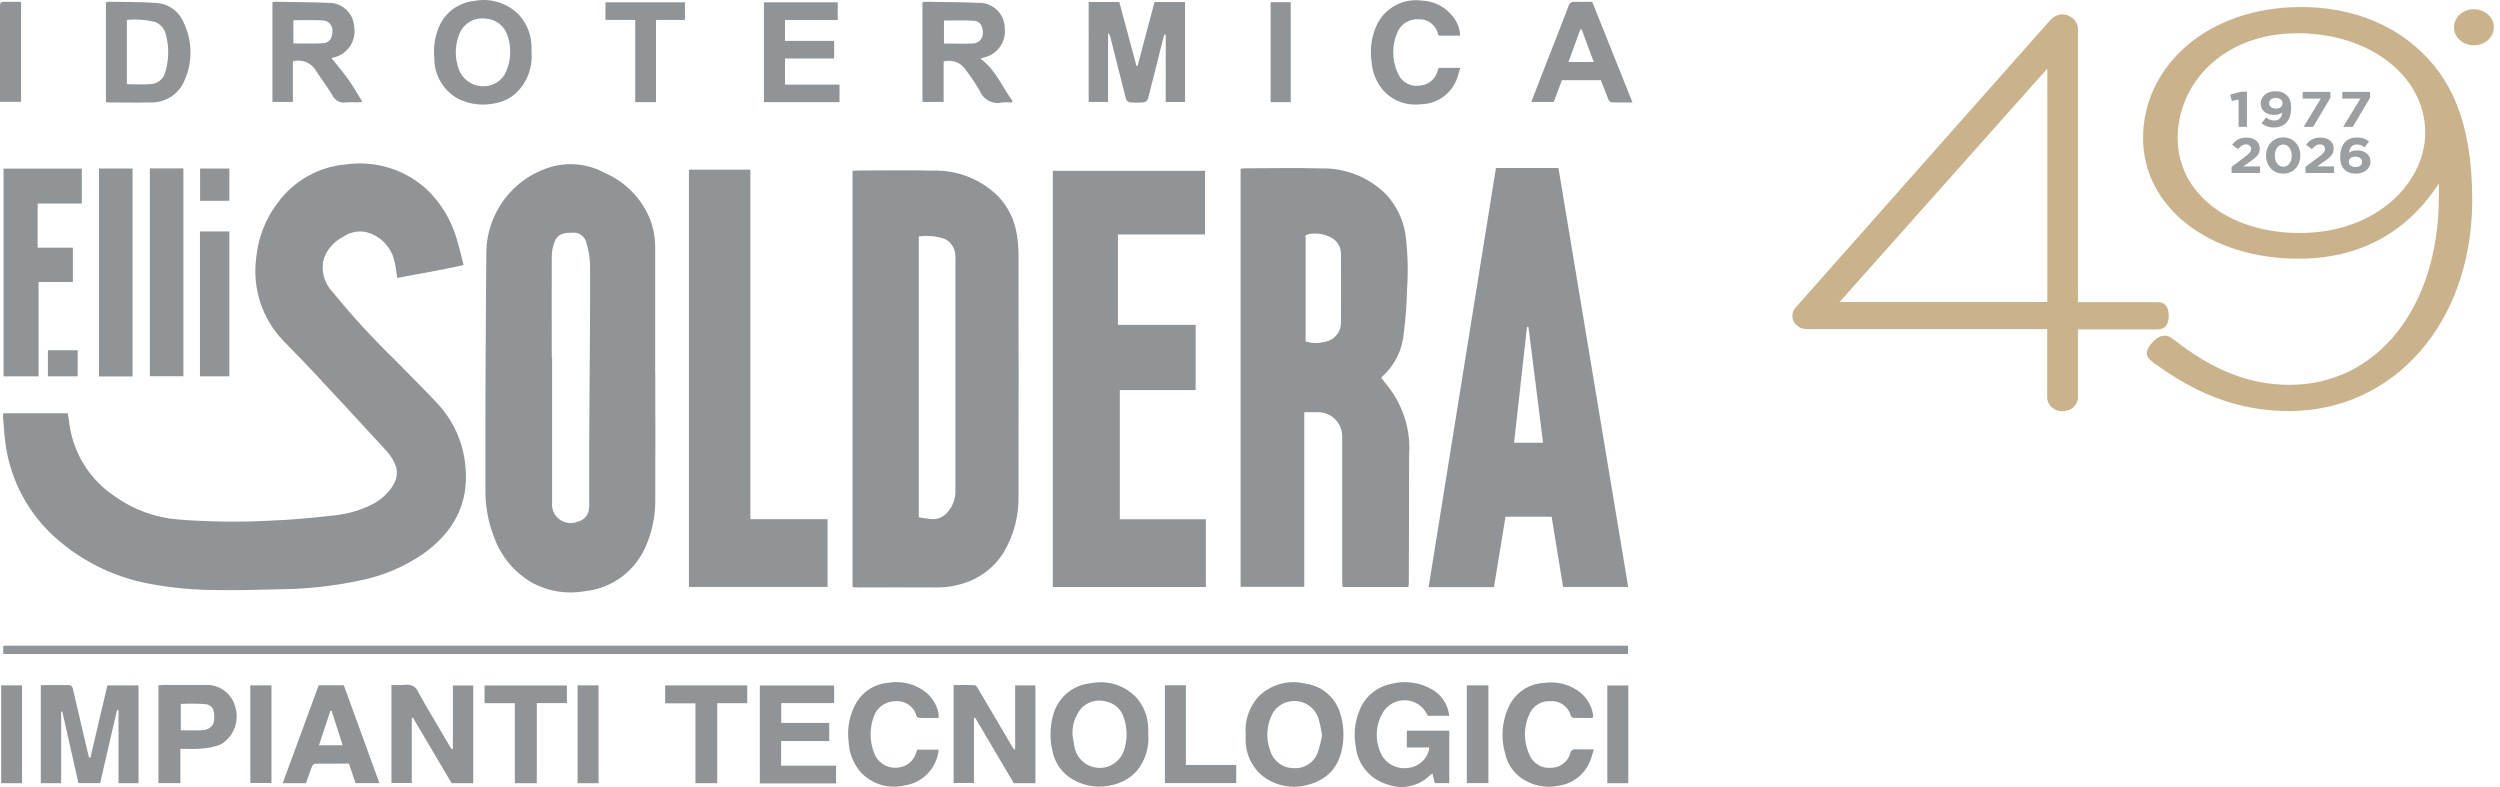 <?xml version="1.0" encoding="UTF-8"?>
<svg id="uuid-757aaf78-665c-4775-8a69-f8f14696c9f2" data-name="Livello 2" xmlns="http://www.w3.org/2000/svg" viewBox="0 0 238.41 75.05">
  <defs>
    <style>
      .uuid-07ea4dd2-5fab-4aeb-aa1a-bbb494ed0a91 {
        fill: #909497;
      }

      .uuid-08cbdca1-3d01-4d9f-90c6-a7047dd64da6 {
        fill: #9c9fa1;
      }

      .uuid-9d51736e-22e7-4f25-b2cd-de971a27f49b {
        fill: #cab28b;
      }
    </style>
  </defs>
  <g id="uuid-ec6713b2-0a00-4fb4-9df9-ec3dc957345c" data-name="Livello 1-2">
    <g>
      <path class="uuid-07ea4dd2-5fab-4aeb-aa1a-bbb494ed0a91" d="M.31,39.41h6.15c.05.32.11.6.14.9.36,2.88,1.96,5.46,4.39,7.05,1.73,1.23,3.76,1.98,5.88,2.17,2.97.24,5.94.28,8.92.12,2.01-.07,4.01-.27,6.01-.49,1.32-.13,2.61-.5,3.79-1.11.81-.43,1.48-1.07,1.95-1.86.39-.65.41-1.46.04-2.12-.17-.36-.4-.7-.66-1-2.35-2.56-4.72-5.12-7.09-7.66-.91-.98-1.86-1.92-2.79-2.89-2.03-2.1-2.99-5.01-2.61-7.9.18-1.96.91-3.82,2.12-5.37,1.54-2.06,3.89-3.36,6.45-3.57,2.8-.4,5.63.48,7.71,2.39,1.33,1.28,2.3,2.88,2.82,4.64.26.81.44,1.65.68,2.57-2.15.49-4.23.81-6.33,1.23-.08-.53-.12-.99-.23-1.44-.25-1.41-1.29-2.54-2.67-2.92-.77-.18-1.58-.03-2.23.42-.86.43-1.53,1.17-1.86,2.07-.31,1.13,0,2.34.81,3.18,1.88,2.31,3.89,4.5,6.03,6.57,1.33,1.36,2.67,2.69,3.97,4.07,1.56,1.66,2.51,3.81,2.69,6.08.34,3.57-1.2,6.26-4.04,8.28-1.85,1.27-3.94,2.14-6.14,2.56-2.36.5-4.77.77-7.19.81-2.08.04-4.16.12-6.23.08-2.2,0-4.39-.19-6.55-.6-3.61-.67-6.95-2.4-9.57-4.97-2.12-2.13-3.53-4.85-4.06-7.8-.19-1.02-.22-2.06-.32-3.09,0-.14,0-.28.03-.42H.32v.02Z"/>
      <path class="uuid-07ea4dd2-5fab-4aeb-aa1a-bbb494ed0a91" d="M124.38,39.3v16.66h-6.07V16.09c.16-.01.31-.04.46-.04,2.42,0,4.84-.06,7.25.01,2.28-.05,4.48.83,6.11,2.42,1.01,1.06,1.67,2.41,1.9,3.85.22,1.75.28,3.52.15,5.29-.03,1.39-.13,2.77-.31,4.15-.13,1.6-.87,3.09-2.07,4.15-.03.02-.04.07-.07.13.2.25.41.51.62.78,1.48,1.87,2.21,4.24,2.03,6.62,0,.17,0,.34,0,.51,0,3.85-.02,7.69-.03,11.54,0,.15-.02.3-.04.48h-6.27c0-.18-.04-.37-.04-.55v-13.72c.05-1.27-.94-2.35-2.21-2.4h-1.41ZM124.51,32.56c.57.18,1.17.2,1.75.05.95-.12,1.65-.93,1.62-1.89.01-2.14.01-4.28,0-6.42.04-.71-.36-1.37-1-1.68-.64-.32-1.37-.43-2.08-.29-.1.03-.2.06-.29.1v10.13Z"/>
      <path class="uuid-07ea4dd2-5fab-4aeb-aa1a-bbb494ed0a91" d="M81.3,55.97V16.3c.19-.02.34-.04.49-.04,2.4,0,4.81-.05,7.21.01,2.29-.06,4.51.81,6.15,2.41.97,1.01,1.61,2.29,1.82,3.68.11.67.16,1.34.16,2.01.01,7.64.02,15.28,0,22.92.04,1.9-.45,3.76-1.42,5.39-.93,1.5-2.4,2.58-4.1,3.03-.76.22-1.55.32-2.34.31-2.48-.02-4.96,0-7.45,0-.16,0-.33-.02-.52-.04h0ZM87.6,49.34c.38.05.72.09,1.07.15.63.1,1.27-.14,1.68-.63.54-.6.81-1.39.76-2.19v-20.97c0-.43.02-.86,0-1.29,0-.72-.43-1.38-1.1-1.66-.77-.24-1.59-.31-2.39-.2v26.79h-.02Z"/>
      <path class="uuid-07ea4dd2-5fab-4aeb-aa1a-bbb494ed0a91" d="M62.49,35.62c0,4.04.02,8.08,0,12.12,0,1.46-.28,2.91-.86,4.25-.99,2.43-3.24,4.12-5.85,4.39-1.69.3-3.43.04-4.95-.76-1.74-.98-3.07-2.56-3.73-4.44-.56-1.44-.83-2.98-.81-4.53,0-2.22,0-4.44,0-6.67,0-2.85.02-5.69.04-8.53,0-2.42.03-4.83.05-7.25-.02-3.87,2.55-7.27,6.27-8.31,1.7-.46,3.51-.24,5.04.61,1.93.83,3.46,2.38,4.27,4.33.34.85.51,1.75.52,2.66v12.12h0ZM52.62,34.11h.03v13.79c-.11.97.58,1.85,1.55,1.97.3.04.61,0,.89-.13.55-.11.98-.55,1.06-1.11.04-.22.05-.44.04-.66v-5.45c0-2.12.03-4.23.04-6.35.02-3.66.06-7.32.04-10.98-.03-.72-.16-1.44-.38-2.13-.17-.56-.71-.93-1.3-.87-.64,0-1.33.04-1.64.73-.2.44-.32.93-.33,1.42-.02,3.26,0,6.53,0,9.78h0Z"/>
      <path class="uuid-07ea4dd2-5fab-4aeb-aa1a-bbb494ed0a91" d="M142.66,16.02h5.96c2.22,13.31,4.43,26.63,6.65,39.95h-6.21c-.36-2.22-.72-4.45-1.09-6.69h-4.4c-.37,2.24-.73,4.48-1.1,6.71h-6.23c2.14-13.33,4.27-26.62,6.42-39.97ZM145.76,31.18h-.14c-.41,3.67-.82,7.34-1.23,11.04h2.76c-.47-3.71-.93-7.37-1.39-11.04h0Z"/>
      <path class="uuid-07ea4dd2-5fab-4aeb-aa1a-bbb494ed0a91" d="M100.4,16.29h14.52v6.07h-8.31v8.62h7.41v6.22h-7.23v12.32h8.21v6.46h-14.6V16.29h0Z"/>
      <path class="uuid-07ea4dd2-5fab-4aeb-aa1a-bbb494ed0a91" d="M65.7,55.98V16.18h5.86v33.33h7.36v6.46h-13.22Z"/>
      <path class="uuid-07ea4dd2-5fab-4aeb-aa1a-bbb494ed0a91" d="M.31,62.37v-.79h154.94v.79H.31Z"/>
      <path class="uuid-07ea4dd2-5fab-4aeb-aa1a-bbb494ed0a91" d="M.34,16.08h7.46v3.33H3.59v4.21h3.36v3.27h-3.27v9H.34v-19.81Z"/>
      <path class="uuid-07ea4dd2-5fab-4aeb-aa1a-bbb494ed0a91" d="M103.81.19h2.93c.54,2.02,1.09,4.07,1.64,6.11h.1c.54-2.03,1.08-4.07,1.62-6.1h2.91v9.53h-1.84V3.31l-.13-.02c-.07.25-.15.5-.21.75-.45,1.8-.89,3.6-1.36,5.4-.07.16-.22.28-.39.32-.44.04-.88.04-1.32,0-.16-.03-.3-.14-.37-.29-.51-1.97-1-3.95-1.5-5.93-.03-.15-.11-.29-.22-.39v6.57h-1.85V.19h-.01Z"/>
      <path class="uuid-07ea4dd2-5fab-4aeb-aa1a-bbb494ed0a91" d="M12.64,35.9h-3.2v-19.83h3.2v19.82h0Z"/>
      <path class="uuid-07ea4dd2-5fab-4aeb-aa1a-bbb494ed0a91" d="M14.29,16.06h3.2v19.82h-3.2v-19.82Z"/>
      <path class="uuid-07ea4dd2-5fab-4aeb-aa1a-bbb494ed0a91" d="M13.21,74.69h-1.91v-6.96l-.14-.02c-.53,2.32-1.07,4.63-1.61,6.97h-2.07c-.51-2.28-1.03-4.56-1.54-6.82h-.11v6.83h-1.94v-9.34c.21-.01.39-.02.57-.02h2.03c.23-.03.43.13.46.35h0c.39,1.67.77,3.32,1.16,4.98.12.53.25,1.06.38,1.58l.13.02c.54-2.29,1.07-4.58,1.62-6.9h2.97v9.33h0Z"/>
      <path class="uuid-07ea4dd2-5fab-4aeb-aa1a-bbb494ed0a91" d="M87.96.22c.11-.03.23-.04.35-.05,1.67.03,3.35.03,5.02.1,1.35-.03,2.46,1.04,2.49,2.39v.05c.14,1.28-.7,2.47-1.96,2.77l-.36.11c1.46,1.08,2.07,2.69,3.06,4.04l-.07.14c-.3-.02-.61-.02-.91,0-.9.22-1.82-.26-2.15-1.12-.41-.69-.86-1.36-1.34-2-.45-.69-1.3-1.01-2.1-.78v3.85h-2.02V.22h0ZM90.02,1.95v2.2c.97,0,1.9.04,2.83-.01.53-.05.93-.52.88-1.05h0c.01-.58-.28-1.07-.82-1.11-.95-.06-1.91-.02-2.89-.02h0Z"/>
      <path class="uuid-07ea4dd2-5fab-4aeb-aa1a-bbb494ed0a91" d="M25.99.21c.09-.02.18-.04.27-.04,1.69.03,3.38.03,5.06.1,1.3-.03,2.39.99,2.46,2.29.22,1.35-.65,2.64-1.99,2.93-.07.02-.15.04-.18.05.53.66,1.08,1.3,1.57,1.98s.89,1.41,1.38,2.19c-.21.03-.33.05-.46.05-.36-.02-.73-.02-1.09.01-.55.1-1.09-.19-1.32-.7-.51-.83-1.1-1.61-1.63-2.43-.46-.7-1.32-1.02-2.13-.79v3.87h-1.95V.21h0ZM27.98,1.94v2.2c.98,0,1.92.04,2.86-.02.57-.04.86-.5.86-1.11.06-.52-.31-.99-.83-1.06-.95-.06-1.91-.02-2.89-.02h0Z"/>
      <path class="uuid-07ea4dd2-5fab-4aeb-aa1a-bbb494ed0a91" d="M136.28,71.28h-2.12v-1.6h4.05v5h-1.38c-.07-.28-.14-.57-.22-.9-.08.03-.15.07-.21.12-1.08,1.1-2.7,1.45-4.14.89-1.63-.49-2.8-1.91-2.97-3.61-.21-1.12-.1-2.27.32-3.33.48-1.35,1.64-2.35,3.05-2.63,1.34-.35,2.76-.15,3.95.55.89.53,1.49,1.45,1.59,2.49h-2.03c-.12-.23-.27-.46-.43-.67-.88-.99-2.39-1.09-3.39-.21-.24.21-.43.46-.57.74-.66,1.24-.65,2.73.03,3.97.55.88,1.58,1.32,2.59,1.13.91-.14,1.65-.81,1.88-1.7v-.24h0Z"/>
      <path class="uuid-07ea4dd2-5fab-4aeb-aa1a-bbb494ed0a91" d="M45.12,74.69h-2.05c-1.22-2.06-2.45-4.16-3.69-6.25l-.11.03v6.2h-1.94v-9.35c.45.02.91.02,1.36-.01.51-.09,1.01.2,1.19.69,1,1.78,2.05,3.52,3.08,5.28.05.09.13.15.23.18v-6.09h1.94v9.33h0Z"/>
      <path class="uuid-07ea4dd2-5fab-4aeb-aa1a-bbb494ed0a91" d="M96.81,65.36h1.93v9.33h-2.06c-1.22-2.07-2.46-4.16-3.69-6.25l-.11.03v6.2h-1.94v-9.34c.69,0,1.36-.02,2.03.02.11,0,.23.2.3.32,1.08,1.82,2.15,3.64,3.22,5.47.07.12.15.23.22.34l.1-.03v-6.1h0Z"/>
      <path class="uuid-07ea4dd2-5fab-4aeb-aa1a-bbb494ed0a91" d="M109.51,70.04c.09,1.26-.3,2.5-1.1,3.48-.58.64-1.33,1.09-2.17,1.3-1.31.38-2.73.21-3.91-.47-1.05-.59-1.77-1.62-1.98-2.8-.25-1.08-.22-2.21.06-3.28.41-1.7,1.86-2.96,3.6-3.11,1.57-.33,3.21.17,4.33,1.33.74.82,1.15,1.88,1.16,2.98.01.19,0,.39,0,.58h.01ZM102.27,70.04c.09.48.13.98.26,1.45.39,1.29,1.75,2.02,3.04,1.64.73-.22,1.32-.77,1.59-1.49.36-1.01.37-2.12.03-3.14-.23-.83-.9-1.45-1.74-1.61-.9-.25-1.87.06-2.45.8-.5.68-.76,1.51-.72,2.36h-.01Z"/>
      <path class="uuid-07ea4dd2-5fab-4aeb-aa1a-bbb494ed0a91" d="M118.79,70.03c-.1-1.29.32-2.56,1.16-3.53,1.16-1.21,2.88-1.71,4.51-1.31,1.54.19,2.83,1.26,3.31,2.73.64,1.82.44,4.51-1,5.84-.54.49-1.19.85-1.89,1.04-1.53.48-3.19.19-4.46-.79-1.06-.86-1.66-2.16-1.63-3.52-.01-.16,0-.31,0-.47h0ZM126.08,70.11c-.09-.58-.21-1.15-.38-1.71-.48-1.25-1.89-1.87-3.14-1.39-.48.18-.89.52-1.16.95-.62,1.12-.72,2.46-.26,3.65.3.97,1.18,1.63,2.19,1.64,1.01.09,1.95-.5,2.32-1.44.19-.56.33-1.12.43-1.7h0Z"/>
      <path class="uuid-07ea4dd2-5fab-4aeb-aa1a-bbb494ed0a91" d="M50.69,5.05c.11,1.42-.43,2.82-1.46,3.8-.53.5-1.2.84-1.92.98-1.17.28-2.4.15-3.5-.35-1.48-.75-2.4-2.27-2.39-3.92-.1-.95.02-1.91.36-2.8.54-1.48,1.88-2.52,3.45-2.67,1.56-.31,3.16.2,4.27,1.33.75.83,1.17,1.9,1.19,3.01,0,.21,0,.42,0,.62h0ZM46.2,8.22c.89-.02,1.69-.55,2.05-1.36.49-1.1.54-2.35.14-3.49-.3-.92-1.13-1.55-2.09-1.6-1.03-.13-2.02.42-2.45,1.36-.48,1.11-.51,2.36-.09,3.49.38,1.01,1.37,1.66,2.45,1.6h0Z"/>
      <path class="uuid-07ea4dd2-5fab-4aeb-aa1a-bbb494ed0a91" d="M10.1,9.71V.23c.1-.03.2-.05.3-.06,1.53.03,3.06,0,4.59.12,1.14.1,2.12.83,2.54,1.9.85,1.79.85,3.86-.01,5.65-.59,1.24-1.86,2-3.23,1.93-1.3.03-2.6,0-3.9,0-.1,0-.19-.03-.29-.05h0ZM12.1,1.91v6.12c.81,0,1.59.06,2.36-.02.63-.06,1.15-.51,1.3-1.13.35-1.15.37-2.37.07-3.53-.11-.56-.49-1.03-1.02-1.25-.89-.22-1.8-.29-2.71-.21h0v.02Z"/>
      <path class="uuid-07ea4dd2-5fab-4aeb-aa1a-bbb494ed0a91" d="M72.46,74.69v-9.32h7.09v1.68h-5.05v1.89h4.58v1.73h-4.59v2.35h5.24v1.69h-7.27v-.02Z"/>
      <path class="uuid-07ea4dd2-5fab-4aeb-aa1a-bbb494ed0a91" d="M74.86,5.59v2.48h5.2v1.67h-7.21V.22h7.04v1.69h-5.03v1.99h4.69v1.68h-4.69Z"/>
      <path class="uuid-07ea4dd2-5fab-4aeb-aa1a-bbb494ed0a91" d="M30.39,65.35h2.4c1.12,3.07,2.24,6.17,3.39,9.33h-2.27l-.64-1.86c-1.1,0-2.17,0-3.23.01-.1,0-.25.17-.3.29-.2.51-.37,1.02-.56,1.57h-2.22c1.15-3.14,2.29-6.22,3.43-9.34h0ZM30.42,71.07h2.26c-.37-1.13-.71-2.21-1.06-3.29h-.11c-.36,1.08-.72,2.15-1.09,3.29h0Z"/>
      <path class="uuid-07ea4dd2-5fab-4aeb-aa1a-bbb494ed0a91" d="M146.03,9.72c.54-1.38,1.03-2.66,1.53-3.94.67-1.73,1.36-3.45,2.02-5.19.06-.28.32-.46.6-.42.54.02,1.09,0,1.66,0,1.28,3.2,2.54,6.35,3.84,9.6-.74,0-1.38.02-2.03-.02-.1,0-.24-.18-.29-.31-.24-.59-.47-1.18-.7-1.79h-3.71c-.26.69-.52,1.39-.78,2.07h-2.14ZM149.57,5.91h2.42c-.4-1.07-.78-2.09-1.16-3.11h-.12c-.37,1.02-.75,2.04-1.14,3.12h0Z"/>
      <path class="uuid-07ea4dd2-5fab-4aeb-aa1a-bbb494ed0a91" d="M151.86,68.47c-.61,0-1.22,0-1.84-.01-.08,0-.2-.14-.23-.23-.24-.87-1.06-1.44-1.95-1.36-.89-.06-1.71.48-2.03,1.32-.55,1.25-.51,2.67.09,3.89.37.78,1.2,1.23,2.05,1.14.85-.02,1.58-.59,1.81-1.41.04-.22.25-.38.48-.35.54.01,1.08,0,1.75,0-.13.42-.2.77-.34,1.09-.49,1.26-1.62,2.17-2.96,2.37-1.34.3-2.74-.02-3.81-.87-.68-.55-1.16-1.32-1.34-2.18-.44-1.49-.31-3.08.34-4.48.61-1.31,1.88-2.18,3.32-2.26,1.09-.17,2.21.06,3.14.65.84.52,1.42,1.38,1.58,2.36,0,.06,0,.13,0,.19,0,.05-.04.11-.06.15h-.01Z"/>
      <path class="uuid-07ea4dd2-5fab-4aeb-aa1a-bbb494ed0a91" d="M89.5,68.47c-.65,0-1.25.01-1.86-.01-.09,0-.23-.14-.26-.24-.25-.87-1.09-1.44-2-1.35-.9,0-1.71.55-2.02,1.39-.45,1.14-.45,2.4,0,3.54.31.89,1.18,1.47,2.12,1.41.92-.01,1.71-.64,1.92-1.54.02-.05.04-.09.08-.18h2.04c-.17,1.74-1.5,3.15-3.24,3.41-1.56.38-3.21-.13-4.27-1.34-.66-.8-1.04-1.79-1.08-2.83-.17-1.3.09-2.62.75-3.75.65-1.08,1.78-1.77,3.04-1.87,1.3-.22,2.64.13,3.65.97.57.5.97,1.17,1.13,1.91.02.15.02.31,0,.46h0v.02Z"/>
      <path class="uuid-07ea4dd2-5fab-4aeb-aa1a-bbb494ed0a91" d="M17.2,71.41v3.27h-2.09v-9.33c.16-.01.29-.03.41-.03h4.09c1.28-.06,2.44.77,2.8,2,.48,1.41-.11,2.96-1.4,3.69-.57.21-1.16.34-1.77.38-.66.06-1.32.02-2.05.02h.01ZM17.24,67.13v2.51c.76,0,1.49.05,2.21-.02.58-.05,1.01-.55.98-1.13.04-.78-.18-1.26-.82-1.34-.79-.06-1.58-.06-2.37-.02h0Z"/>
      <path class="uuid-07ea4dd2-5fab-4aeb-aa1a-bbb494ed0a91" d="M139.22,3.4h-1.99c-.05-.07-.08-.09-.09-.13-.19-.88-.99-1.49-1.89-1.43-.8-.05-1.56.39-1.92,1.1-.68,1.43-.61,3.1.2,4.46.44.59,1.17.88,1.89.76.79-.06,1.46-.61,1.67-1.38.03-.1.07-.19.11-.31h2.06c-.11.34-.18.65-.29.95-.51,1.5-1.91,2.52-3.5,2.52-1.34.17-2.68-.33-3.58-1.34-.65-.79-1.04-1.76-1.1-2.78-.17-1.21.02-2.43.55-3.53.8-1.59,2.53-2.48,4.29-2.23,1.34.06,2.55.8,3.22,1.96.25.42.39.89.39,1.38h-.02Z"/>
      <path class="uuid-07ea4dd2-5fab-4aeb-aa1a-bbb494ed0a91" d="M19.07,22.07h2.8v13.82h-2.8v-13.82Z"/>
      <path class="uuid-07ea4dd2-5fab-4aeb-aa1a-bbb494ed0a91" d="M49.1,67.06h-2.89v-1.69h7.85v1.68h-2.87v7.64h-2.09v-7.63h0Z"/>
      <path class="uuid-07ea4dd2-5fab-4aeb-aa1a-bbb494ed0a91" d="M63.43,65.36h7.83v1.7h-2.86v7.63h-2.08v-7.62h-2.89s0-1.71,0-1.71Z"/>
      <path class="uuid-07ea4dd2-5fab-4aeb-aa1a-bbb494ed0a91" d="M65.32,1.9h-2.76v7.84h-1.98V1.9h-2.84V.22h7.58v1.68h0Z"/>
      <path class="uuid-07ea4dd2-5fab-4aeb-aa1a-bbb494ed0a91" d="M111.08,65.35h2.01v7.6h4.8v1.73h-6.8v-9.33h-.01Z"/>
      <path class="uuid-07ea4dd2-5fab-4aeb-aa1a-bbb494ed0a91" d="M2.01.17v9.54H0V.71C0,.2.03.17.56.17h1.45Z"/>
      <path class="uuid-07ea4dd2-5fab-4aeb-aa1a-bbb494ed0a91" d="M139.88,65.36h2.06v9.32h-2.06v-9.32Z"/>
      <path class="uuid-07ea4dd2-5fab-4aeb-aa1a-bbb494ed0a91" d="M23.87,74.67v-9.31h2.02v9.31h-2.02Z"/>
      <path class="uuid-07ea4dd2-5fab-4aeb-aa1a-bbb494ed0a91" d="M.11,74.69v-9.33h1.99v9.33H.11Z"/>
      <path class="uuid-07ea4dd2-5fab-4aeb-aa1a-bbb494ed0a91" d="M155.28,74.69h-2v-9.32h2v9.32Z"/>
      <path class="uuid-07ea4dd2-5fab-4aeb-aa1a-bbb494ed0a91" d="M57.08,74.69h-2v-9.33h2v9.33Z"/>
      <path class="uuid-07ea4dd2-5fab-4aeb-aa1a-bbb494ed0a91" d="M123.09,9.74h-1.92V.21h1.92v9.53Z"/>
      <path class="uuid-07ea4dd2-5fab-4aeb-aa1a-bbb494ed0a91" d="M21.87,19.15h-2.79v-3.08h2.79s0,3.08,0,3.08Z"/>
      <path class="uuid-07ea4dd2-5fab-4aeb-aa1a-bbb494ed0a91" d="M7.41,35.89h-2.84v-2.49h2.84v2.49Z"/>
    </g>
  </g>
  <path class="uuid-9d51736e-22e7-4f25-b2cd-de971a27f49b" d="M175.43,28.8l19.81-22.26v22.26h-19.81ZM195.23,37.92c0,.71.66,1.3,1.44,1.3.84,0,1.49-.6,1.49-1.3v-6.51h7.57c.84,0,1.09-.6,1.09-1.3s-.25-1.3-1.09-1.3h-7.57V2.57c0-.06-.06-.11-.06-.22-.12-.22-.24-.49-.48-.65-.66-.49-1.5-.43-2.03.16l-.06.05-24.24,27.36c-.54.54-.48,1.41.18,1.84.24.22.6.27.9.27h22.86v6.51Z"/>
  <path class="uuid-9d51736e-22e7-4f25-b2cd-de971a27f49b" d="M235.92,4.32c1.05,0,1.9-.77,1.9-1.72s-.85-1.72-1.9-1.72-1.9.77-1.9,1.72.85,1.72,1.9,1.72"/>
  <path class="uuid-08cbdca1-3d01-4d9f-90c6-a7047dd64da6" d="M224.63,15.93c-.4,0-.64-.21-.64-.5s.23-.49.63-.49.64.21.64.49c0,.3-.23.5-.63.5M224.66,16.56c.8,0,1.4-.47,1.4-1.15s-.56-1.07-1.29-1.07c-.36,0-.58.1-.76.21.05-.44.28-.77.74-.77.32,0,.51.1.75.27l.43-.57c-.33-.23-.65-.37-1.15-.37-1.1,0-1.61.79-1.61,1.82,0,.67.17,1.03.44,1.27.26.23.58.36,1.06.36M219.86,16.5h2.72v-.63h-1.6l.6-.42c.65-.46.97-.73.97-1.29,0-.63-.5-1.04-1.27-1.04-.66,0-1.01.24-1.37.69l.57.41c.27-.31.47-.45.75-.45s.49.15.49.43-.18.46-.64.8l-1.22.91v.58ZM217.75,15.9c-.49,0-.81-.45-.81-1.06s.32-1.06.8-1.06.81.46.81,1.06-.31,1.06-.8,1.06M217.73,16.56c.98,0,1.64-.76,1.64-1.73s-.66-1.73-1.63-1.73-1.64.76-1.64,1.73.65,1.73,1.63,1.73M212.81,16.5h2.72v-.63h-1.6l.6-.42c.65-.46.97-.73.97-1.29,0-.63-.5-1.04-1.27-1.04-.66,0-1.01.24-1.37.69l.57.41c.27-.31.47-.45.75-.45s.49.15.49.43-.18.46-.64.8l-1.22.91v.58Z"/>
  <path class="uuid-08cbdca1-3d01-4d9f-90c6-a7047dd64da6" d="M223.46,12.1h.91l1.65-2.78v-.55h-2.65v.63h1.73l-1.65,2.7ZM219.68,12.1h.91l1.65-2.78v-.55h-2.65v.63h1.73l-1.64,2.7ZM217.03,10.35c-.4,0-.64-.21-.64-.5s.23-.51.63-.51.65.21.65.51-.23.51-.63.51M216.88,12.15c1.05,0,1.61-.74,1.61-1.82,0-.67-.17-1.03-.44-1.27-.28-.25-.57-.36-1.06-.36-.83,0-1.4.5-1.4,1.17s.51,1.09,1.31,1.09c.32,0,.57-.09.75-.23-.05.45-.29.76-.75.76-.31,0-.54-.09-.8-.29l-.43.56c.31.23.67.4,1.21.4M213.48,12.1h.8v-3.36h-.55l-1.06.29.17.6.64-.14v2.62Z"/>
  <path class="uuid-9d51736e-22e7-4f25-b2cd-de971a27f49b" d="M219.32,22.22c-6.81,0-11.65-3.83-11.65-9.05s4.35-10,11.41-10,12.2,4.2,12.2,9.47c0,4.79-4.66,9.58-11.96,9.58M218.28,39.2c10,0,17.48-8.41,17.48-20.12,0-7.56-2.08-11.76-5.4-14.63-2.58-2.24-6.32-3.78-10.91-3.78-8.95,0-15.08,5.64-15.08,12.51,0,6.49,6.19,11.49,14.84,11.49,6.75,0,10.91-3.35,13.37-7.18v1.28c0,10.54-5.89,17.93-14.23,17.93-3.92,0-7.36-1.44-10.98-4.26l-2.02,2.13c3.56,2.61,7.6,4.63,12.94,4.63"/>
  <path class="uuid-9d51736e-22e7-4f25-b2cd-de971a27f49b" d="M207.48,32.54l-.35-.27c-.69-.52-1.35-.19-1.88.39-.54.58-.78,1.23-.1,1.75l.35.27"/>
</svg>